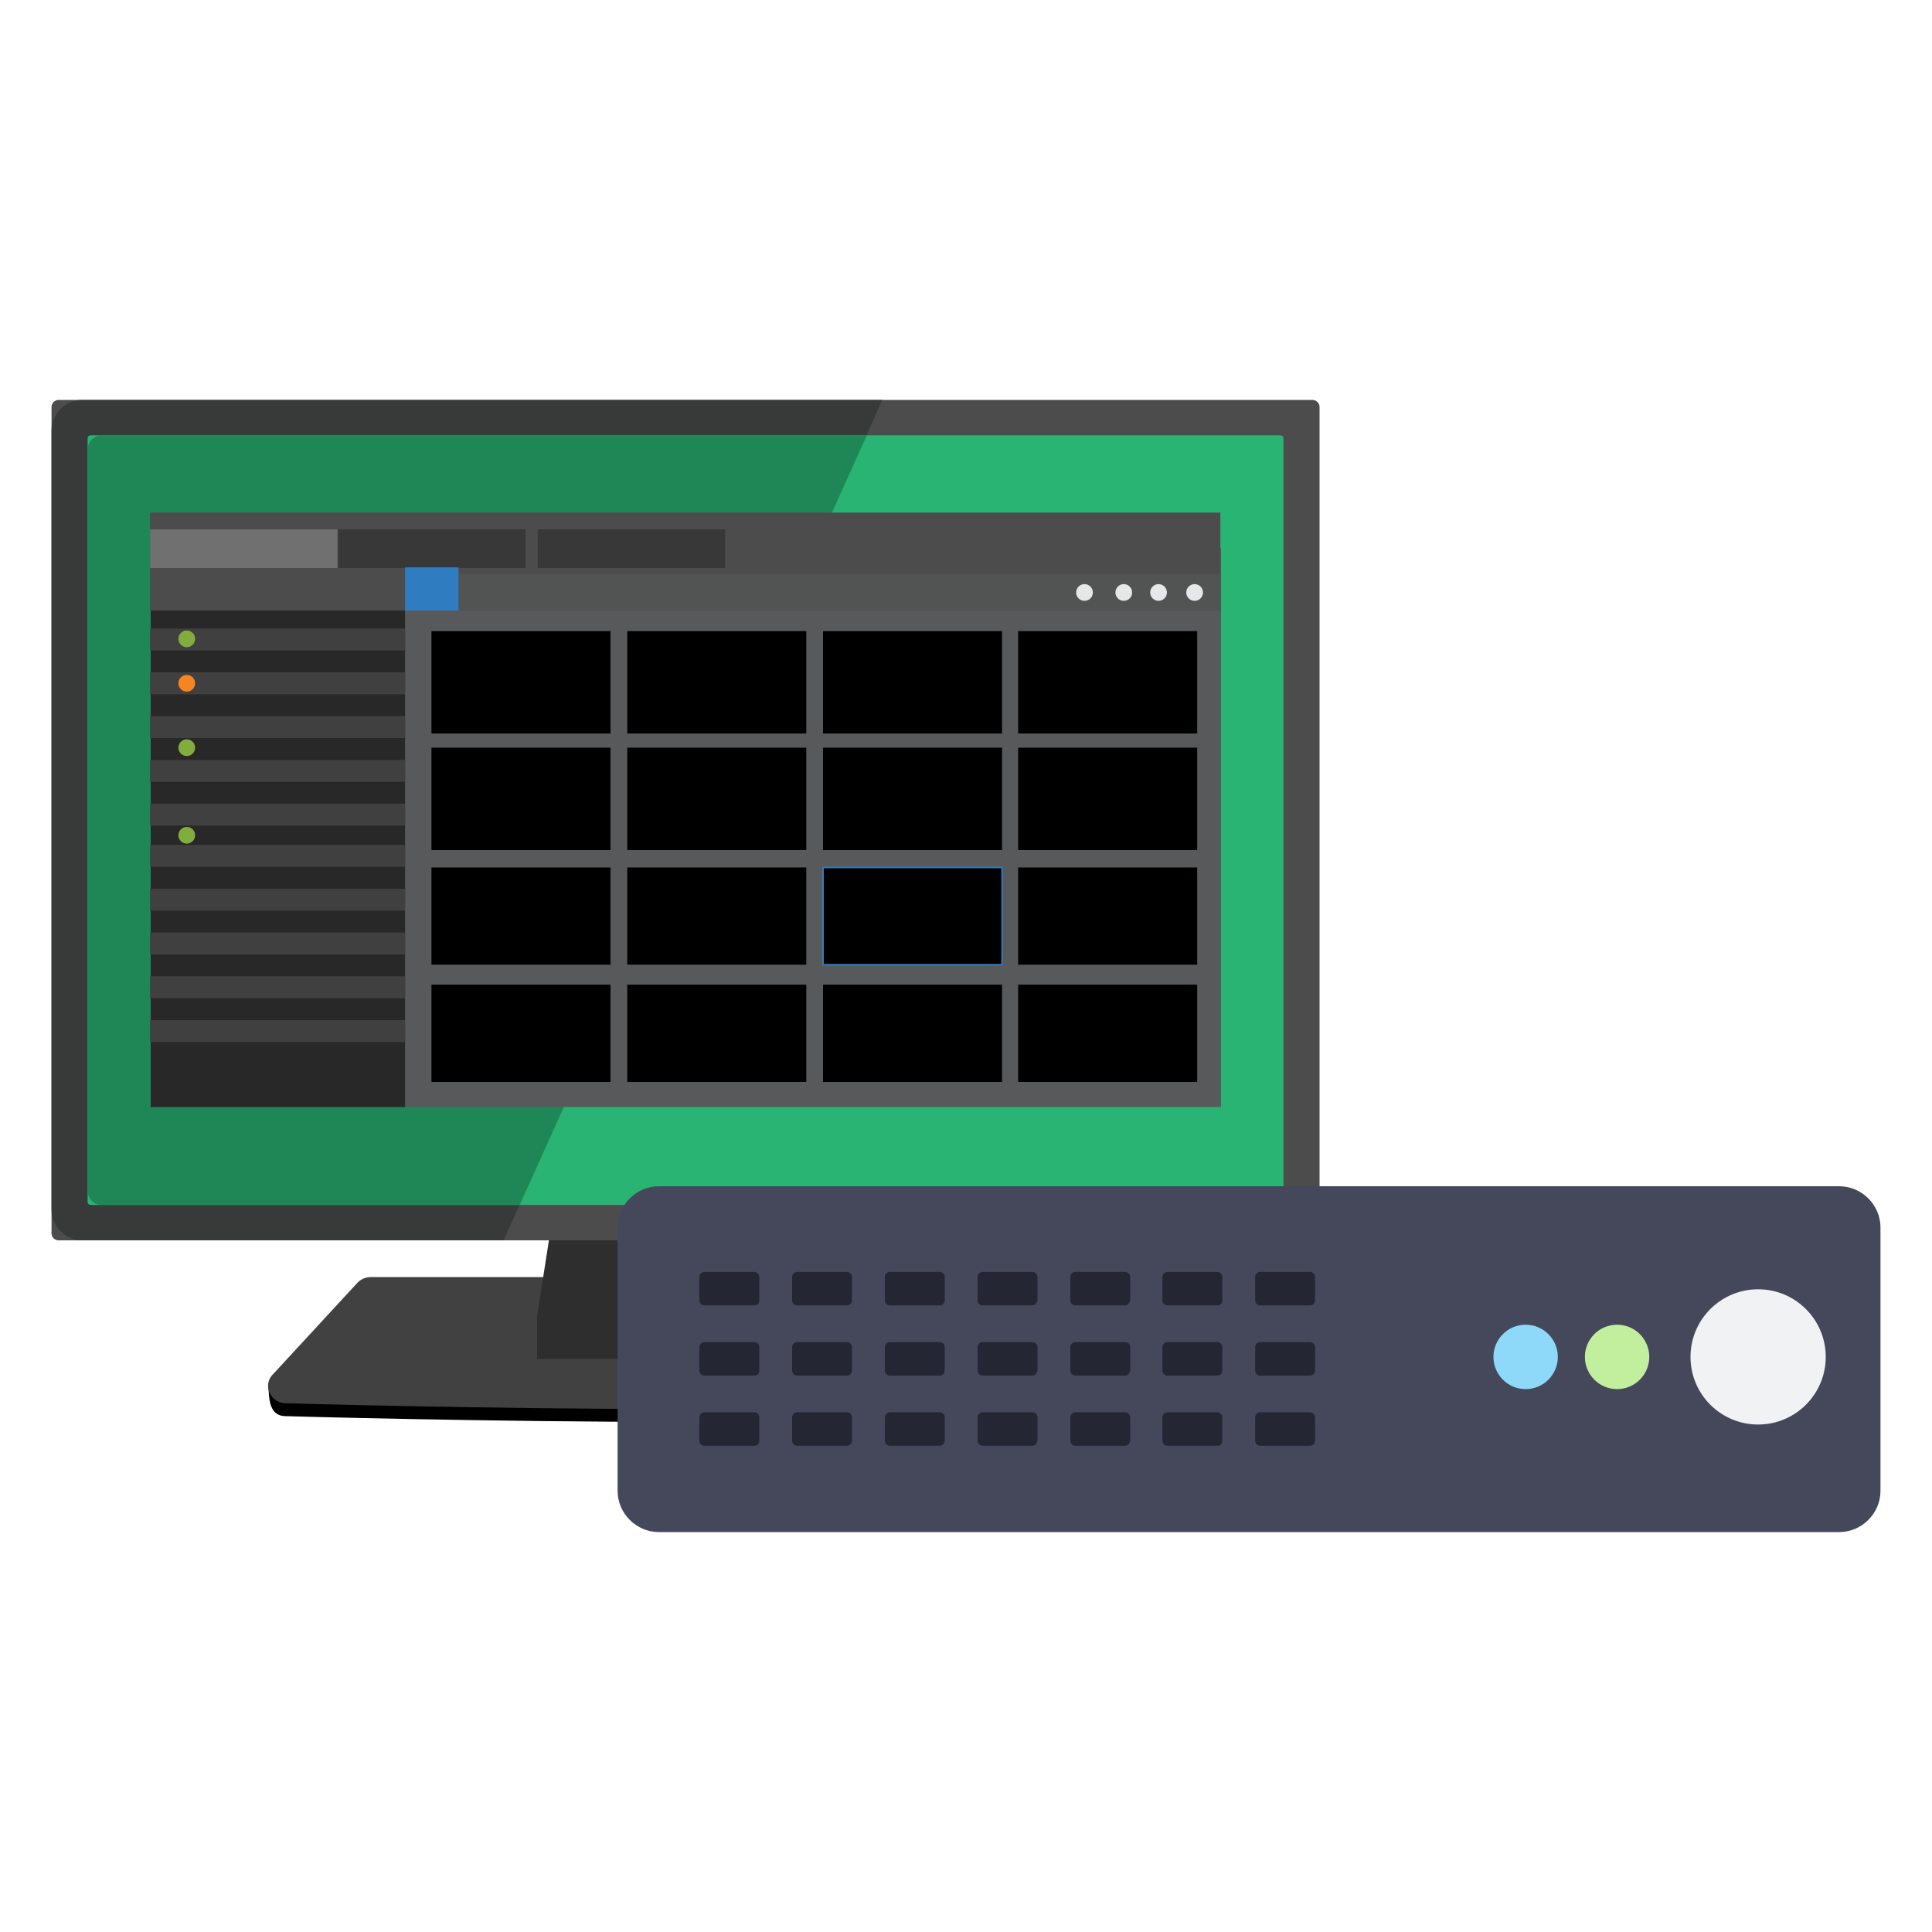 <?xml version="1.0" encoding="utf-8"?>
<!-- Generator: Adobe Illustrator 25.0.0, SVG Export Plug-In . SVG Version: 6.00 Build 0)  -->
<svg version="1.1" id="Layer_1" xmlns="http://www.w3.org/2000/svg" xmlns:xlink="http://www.w3.org/1999/xlink" x="0px" y="0px"
	 viewBox="0 0 300 300" style="enable-background:new 0 0 300 300;" xml:space="preserve">
<style type="text/css">
	.st0{fill:#414141;}
	.st1{fill:#2E2E2E;}
	.st2{fill:#4C4C4C;}
	.st3{fill:#383A39;}
	.st4{fill:#29B473;}
	.st5{fill:#1F8756;}
	.st6{fill:#58595B;}
	.st7{fill:#272827;}
	.st8{fill:#707070;}
	.st9{fill:#383838;}
	.st10{stroke:#2F7DC0;stroke-width:0.236;stroke-miterlimit:10;}
	.st11{fill:#404041;}
	.st12{fill:#83AC3F;}
	.st13{fill:#F58520;}
	.st14{fill:#525353;}
	.st15{fill:#2F7DC0;}
	.st16{fill:#E6E7E8;}
	.st17{fill:#45485B;}
	.st18{fill:#242633;}
	.st19{fill:#8ED9F9;}
	.st20{fill:#C2EF9E;}
	.st21{fill:#F1F2F4;}
</style>
<g>
	<path d="M170.3,215c0.2,3.4-0.4,4.9-2.7,4.9c0,0-32.8,0.9-60.8,0.9c-31.5,0-62.4-0.9-62.4-0.9c-2.3,0-2.7-2-2.7-4.9l13.7-13.8
		c0.5-0.6,1.3-1,2.2-1h97c0.9,0,1.7,0.4,2.2,1L170.3,215z"/>
	<path class="st0" d="M169.8,213.6c1.4,1.8,0.1,4.3-2.2,4.3c0,0-32.8,0.9-60.8,0.9c-31.5,0-62.4-0.9-62.4-0.9
		c-2.3,0-3.6-2.6-2.2-4.3l13.2-14.3c0.5-0.6,1.3-1,2.2-1h97c0.9,0,1.7,0.4,2.2,1L169.8,213.6z"/>
	<polygon class="st1" points="126.5,189.6 85.7,189.6 83.4,204.4 83.4,211 128.9,211 128.9,204.4 	"/>
	<path class="st2" d="M203.8,192.6H9.1c-0.6,0-1.1-0.5-1.1-1.1V63.2c0-0.6,0.5-1.1,1.1-1.1h194.7c0.6,0,1.1,0.5,1.1,1.1v128.4
		C204.9,192.1,204.4,192.6,203.8,192.6z"/>
	<path class="st3" d="M137,62.1H12.8c-2.6,0-4.8,2.1-4.8,4.8v120.9c0,2.6,2.1,4.8,4.8,4.8h65.4L137,62.1z"/>
	<path class="st4" d="M198.8,187.1H14.1c-0.3,0-0.5-0.2-0.5-0.5V68.1c0-0.3,0.2-0.5,0.5-0.5h184.7c0.3,0,0.5,0.2,0.5,0.5v118.6
		C199.3,186.9,199.1,187.1,198.8,187.1z"/>
	<path class="st5" d="M134.6,67.6H15.8c-1.2,0-2.2,1-2.2,2.2v115.1c0,1.2,1,2.2,2.2,2.2h64.9L134.6,67.6z"/>
	<g>
		<g>
			<rect x="23.4" y="85.1" class="st6" width="166.2" height="86.8"/>
			<rect x="23.3" y="79.6" class="st2" width="166.2" height="15.2"/>
			<rect x="23.4" y="94.8" class="st7" width="39.5" height="77.1"/>
			<rect x="23.3" y="82.2" class="st8" width="29.1" height="6"/>
			<rect x="52.5" y="82.2" class="st9" width="29.1" height="6"/>
			<rect x="83.5" y="82.2" class="st9" width="29.1" height="6"/>
			<rect x="67" y="98" width="27.8" height="15.9"/>
			<rect x="67" y="134.7" width="27.8" height="15.1"/>
			<rect x="67" y="116.1" width="27.8" height="15.9"/>
			<rect x="67" y="152.9" width="27.8" height="15.1"/>
			<rect x="127.8" y="98" width="27.8" height="15.9"/>
			<rect x="127.8" y="134.7" class="st10" width="27.8" height="15.1"/>
			<rect x="127.8" y="116.1" width="27.8" height="15.9"/>
			<rect x="127.8" y="152.9" width="27.8" height="15.1"/>
			<g>
				<rect x="97.4" y="98" width="27.8" height="15.9"/>
			</g>
			<rect x="97.4" y="134.7" width="27.8" height="15.1"/>
			<rect x="97.4" y="116.1" width="27.8" height="15.9"/>
			<rect x="97.4" y="152.9" width="27.8" height="15.1"/>
			<rect x="158.1" y="98" width="27.8" height="15.9"/>
			<rect x="158.1" y="134.7" width="27.8" height="15.1"/>
			<rect x="158.1" y="116.1" width="27.8" height="15.9"/>
			<rect x="158.1" y="152.9" width="27.8" height="15.1"/>
			<rect x="23.3" y="97.6" class="st11" width="39.6" height="3.4"/>
			<rect x="23.3" y="104.4" class="st11" width="39.6" height="3.4"/>
			<rect x="23.3" y="111.2" class="st11" width="39.6" height="3.4"/>
			<rect x="23.3" y="118" class="st11" width="39.6" height="3.4"/>
			<rect x="23.3" y="124.8" class="st11" width="39.6" height="3.4"/>
			<rect x="23.3" y="131.2" class="st11" width="39.6" height="3.4"/>
			<rect x="23.3" y="138" class="st11" width="39.6" height="3.4"/>
			<rect x="23.3" y="144.8" class="st11" width="39.6" height="3.4"/>
			<rect x="23.3" y="151.6" class="st11" width="39.6" height="3.4"/>
			<rect x="23.3" y="158.4" class="st11" width="39.6" height="3.4"/>
			<circle class="st12" cx="29" cy="99.2" r="1.3"/>
			<circle class="st12" cx="29" cy="116.1" r="1.3"/>
			<circle class="st12" cx="29" cy="129.7" r="1.3"/>
			<circle class="st13" cx="29" cy="106.1" r="1.3"/>
			<rect x="63.1" y="89.1" class="st14" width="126.5" height="5.7"/>
			<rect x="62.9" y="88.1" class="st15" width="8.3" height="6.7"/>
			<circle class="st16" cx="185.5" cy="92" r="1.3"/>
			<circle class="st16" cx="179.9" cy="92" r="1.3"/>
			<circle class="st16" cx="174.5" cy="92" r="1.3"/>
			<circle class="st16" cx="168.4" cy="92" r="1.3"/>
		</g>
	</g>
	<g>
		<g>
			<path class="st17" d="M285.6,237.9H102.3c-3.5,0-6.4-2.9-6.4-6.4v-40.9c0-3.5,2.9-6.4,6.4-6.4h183.3c3.5,0,6.4,2.9,6.4,6.4v40.9
				C292,235,289.1,237.9,285.6,237.9z"/>
		</g>
		<g>
			<path class="st18" d="M117.1,202.7h-7.7c-0.4,0-0.8-0.3-0.8-0.8v-3.6c0-0.4,0.3-0.8,0.8-0.8h7.7c0.4,0,0.8,0.3,0.8,0.8v3.6
				C117.9,202.4,117.6,202.7,117.1,202.7z"/>
		</g>
		<g>
			<path class="st18" d="M117.1,213.6h-7.7c-0.4,0-0.8-0.3-0.8-0.8v-3.6c0-0.4,0.3-0.8,0.8-0.8h7.7c0.4,0,0.8,0.3,0.8,0.8v3.6
				C117.9,213.3,117.6,213.6,117.1,213.6z"/>
		</g>
		<g>
			<path class="st18" d="M117.1,224.5h-7.7c-0.4,0-0.8-0.3-0.8-0.8v-3.6c0-0.4,0.3-0.8,0.8-0.8h7.7c0.4,0,0.8,0.3,0.8,0.8v3.6
				C117.9,224.2,117.6,224.5,117.1,224.5z"/>
		</g>
		<g>
			<path class="st18" d="M131.5,202.7h-7.7c-0.4,0-0.8-0.3-0.8-0.8v-3.6c0-0.4,0.3-0.8,0.8-0.8h7.7c0.4,0,0.8,0.3,0.8,0.8v3.6
				C132.3,202.4,131.9,202.7,131.5,202.7z"/>
		</g>
		<g>
			<path class="st18" d="M131.5,213.6h-7.7c-0.4,0-0.8-0.3-0.8-0.8v-3.6c0-0.4,0.3-0.8,0.8-0.8h7.7c0.4,0,0.8,0.3,0.8,0.8v3.6
				C132.3,213.3,131.9,213.6,131.5,213.6z"/>
		</g>
		<g>
			<path class="st18" d="M131.5,224.5h-7.7c-0.4,0-0.8-0.3-0.8-0.8v-3.6c0-0.4,0.3-0.8,0.8-0.8h7.7c0.4,0,0.8,0.3,0.8,0.8v3.6
				C132.3,224.2,131.9,224.5,131.5,224.5z"/>
		</g>
		<g>
			<path class="st18" d="M145.9,202.7h-7.7c-0.4,0-0.8-0.3-0.8-0.8v-3.6c0-0.4,0.3-0.8,0.8-0.8h7.7c0.4,0,0.8,0.3,0.8,0.8v3.6
				C146.7,202.4,146.3,202.7,145.9,202.7z"/>
		</g>
		<g>
			<path class="st18" d="M145.9,213.6h-7.7c-0.4,0-0.8-0.3-0.8-0.8v-3.6c0-0.4,0.3-0.8,0.8-0.8h7.7c0.4,0,0.8,0.3,0.8,0.8v3.6
				C146.7,213.3,146.3,213.6,145.9,213.6z"/>
		</g>
		<g>
			<path class="st18" d="M145.9,224.5h-7.7c-0.4,0-0.8-0.3-0.8-0.8v-3.6c0-0.4,0.3-0.8,0.8-0.8h7.7c0.4,0,0.8,0.3,0.8,0.8v3.6
				C146.7,224.2,146.3,224.5,145.9,224.5z"/>
		</g>
		<g>
			<path class="st18" d="M160.3,202.7h-7.7c-0.4,0-0.8-0.3-0.8-0.8v-3.6c0-0.4,0.3-0.8,0.8-0.8h7.7c0.4,0,0.8,0.3,0.8,0.8v3.6
				C161,202.4,160.7,202.7,160.3,202.7z"/>
		</g>
		<g>
			<path class="st18" d="M160.3,213.6h-7.7c-0.4,0-0.8-0.3-0.8-0.8v-3.6c0-0.4,0.3-0.8,0.8-0.8h7.7c0.4,0,0.8,0.3,0.8,0.8v3.6
				C161,213.3,160.7,213.6,160.3,213.6z"/>
		</g>
		<g>
			<path class="st18" d="M160.3,224.5h-7.7c-0.4,0-0.8-0.3-0.8-0.8v-3.6c0-0.4,0.3-0.8,0.8-0.8h7.7c0.4,0,0.8,0.3,0.8,0.8v3.6
				C161,224.2,160.7,224.5,160.3,224.5z"/>
		</g>
		<g>
			<path class="st18" d="M174.7,202.7H167c-0.4,0-0.8-0.3-0.8-0.8v-3.6c0-0.4,0.3-0.8,0.8-0.8h7.7c0.4,0,0.8,0.3,0.8,0.8v3.6
				C175.4,202.4,175.1,202.7,174.7,202.7z"/>
		</g>
		<g>
			<path class="st18" d="M174.7,213.6H167c-0.4,0-0.8-0.3-0.8-0.8v-3.6c0-0.4,0.3-0.8,0.8-0.8h7.7c0.4,0,0.8,0.3,0.8,0.8v3.6
				C175.4,213.3,175.1,213.6,174.7,213.6z"/>
		</g>
		<g>
			<path class="st18" d="M174.7,224.5H167c-0.4,0-0.8-0.3-0.8-0.8v-3.6c0-0.4,0.3-0.8,0.8-0.8h7.7c0.4,0,0.8,0.3,0.8,0.8v3.6
				C175.4,224.2,175.1,224.5,174.7,224.5z"/>
		</g>
		<g>
			<path class="st18" d="M189,202.7h-7.7c-0.4,0-0.8-0.3-0.8-0.8v-3.6c0-0.4,0.3-0.8,0.8-0.8h7.7c0.4,0,0.8,0.3,0.8,0.8v3.6
				C189.8,202.4,189.5,202.7,189,202.7z"/>
		</g>
		<g>
			<path class="st18" d="M189,213.6h-7.7c-0.4,0-0.8-0.3-0.8-0.8v-3.6c0-0.4,0.3-0.8,0.8-0.8h7.7c0.4,0,0.8,0.3,0.8,0.8v3.6
				C189.8,213.3,189.5,213.6,189,213.6z"/>
		</g>
		<g>
			<path class="st18" d="M189,224.5h-7.7c-0.4,0-0.8-0.3-0.8-0.8v-3.6c0-0.4,0.3-0.8,0.8-0.8h7.7c0.4,0,0.8,0.3,0.8,0.8v3.6
				C189.8,224.2,189.5,224.5,189,224.5z"/>
		</g>
		<g>
			<path class="st18" d="M203.4,202.7h-7.7c-0.4,0-0.8-0.3-0.8-0.8v-3.6c0-0.4,0.3-0.8,0.8-0.8h7.7c0.4,0,0.8,0.3,0.8,0.8v3.6
				C204.2,202.4,203.8,202.7,203.4,202.7z"/>
		</g>
		<g>
			<path class="st18" d="M203.4,213.6h-7.7c-0.4,0-0.8-0.3-0.8-0.8v-3.6c0-0.4,0.3-0.8,0.8-0.8h7.7c0.4,0,0.8,0.3,0.8,0.8v3.6
				C204.2,213.3,203.8,213.6,203.4,213.6z"/>
		</g>
		<g>
			<path class="st18" d="M203.4,224.5h-7.7c-0.4,0-0.8-0.3-0.8-0.8v-3.6c0-0.4,0.3-0.8,0.8-0.8h7.7c0.4,0,0.8,0.3,0.8,0.8v3.6
				C204.2,224.2,203.8,224.5,203.4,224.5z"/>
		</g>
		<g>
			<circle class="st19" cx="236.9" cy="210.7" r="5"/>
		</g>
		<g>
			<circle class="st20" cx="251.1" cy="210.7" r="5"/>
		</g>
		<g>
			<circle class="st21" cx="273" cy="210.7" r="10.5"/>
		</g>
	</g>
</g>
</svg>
